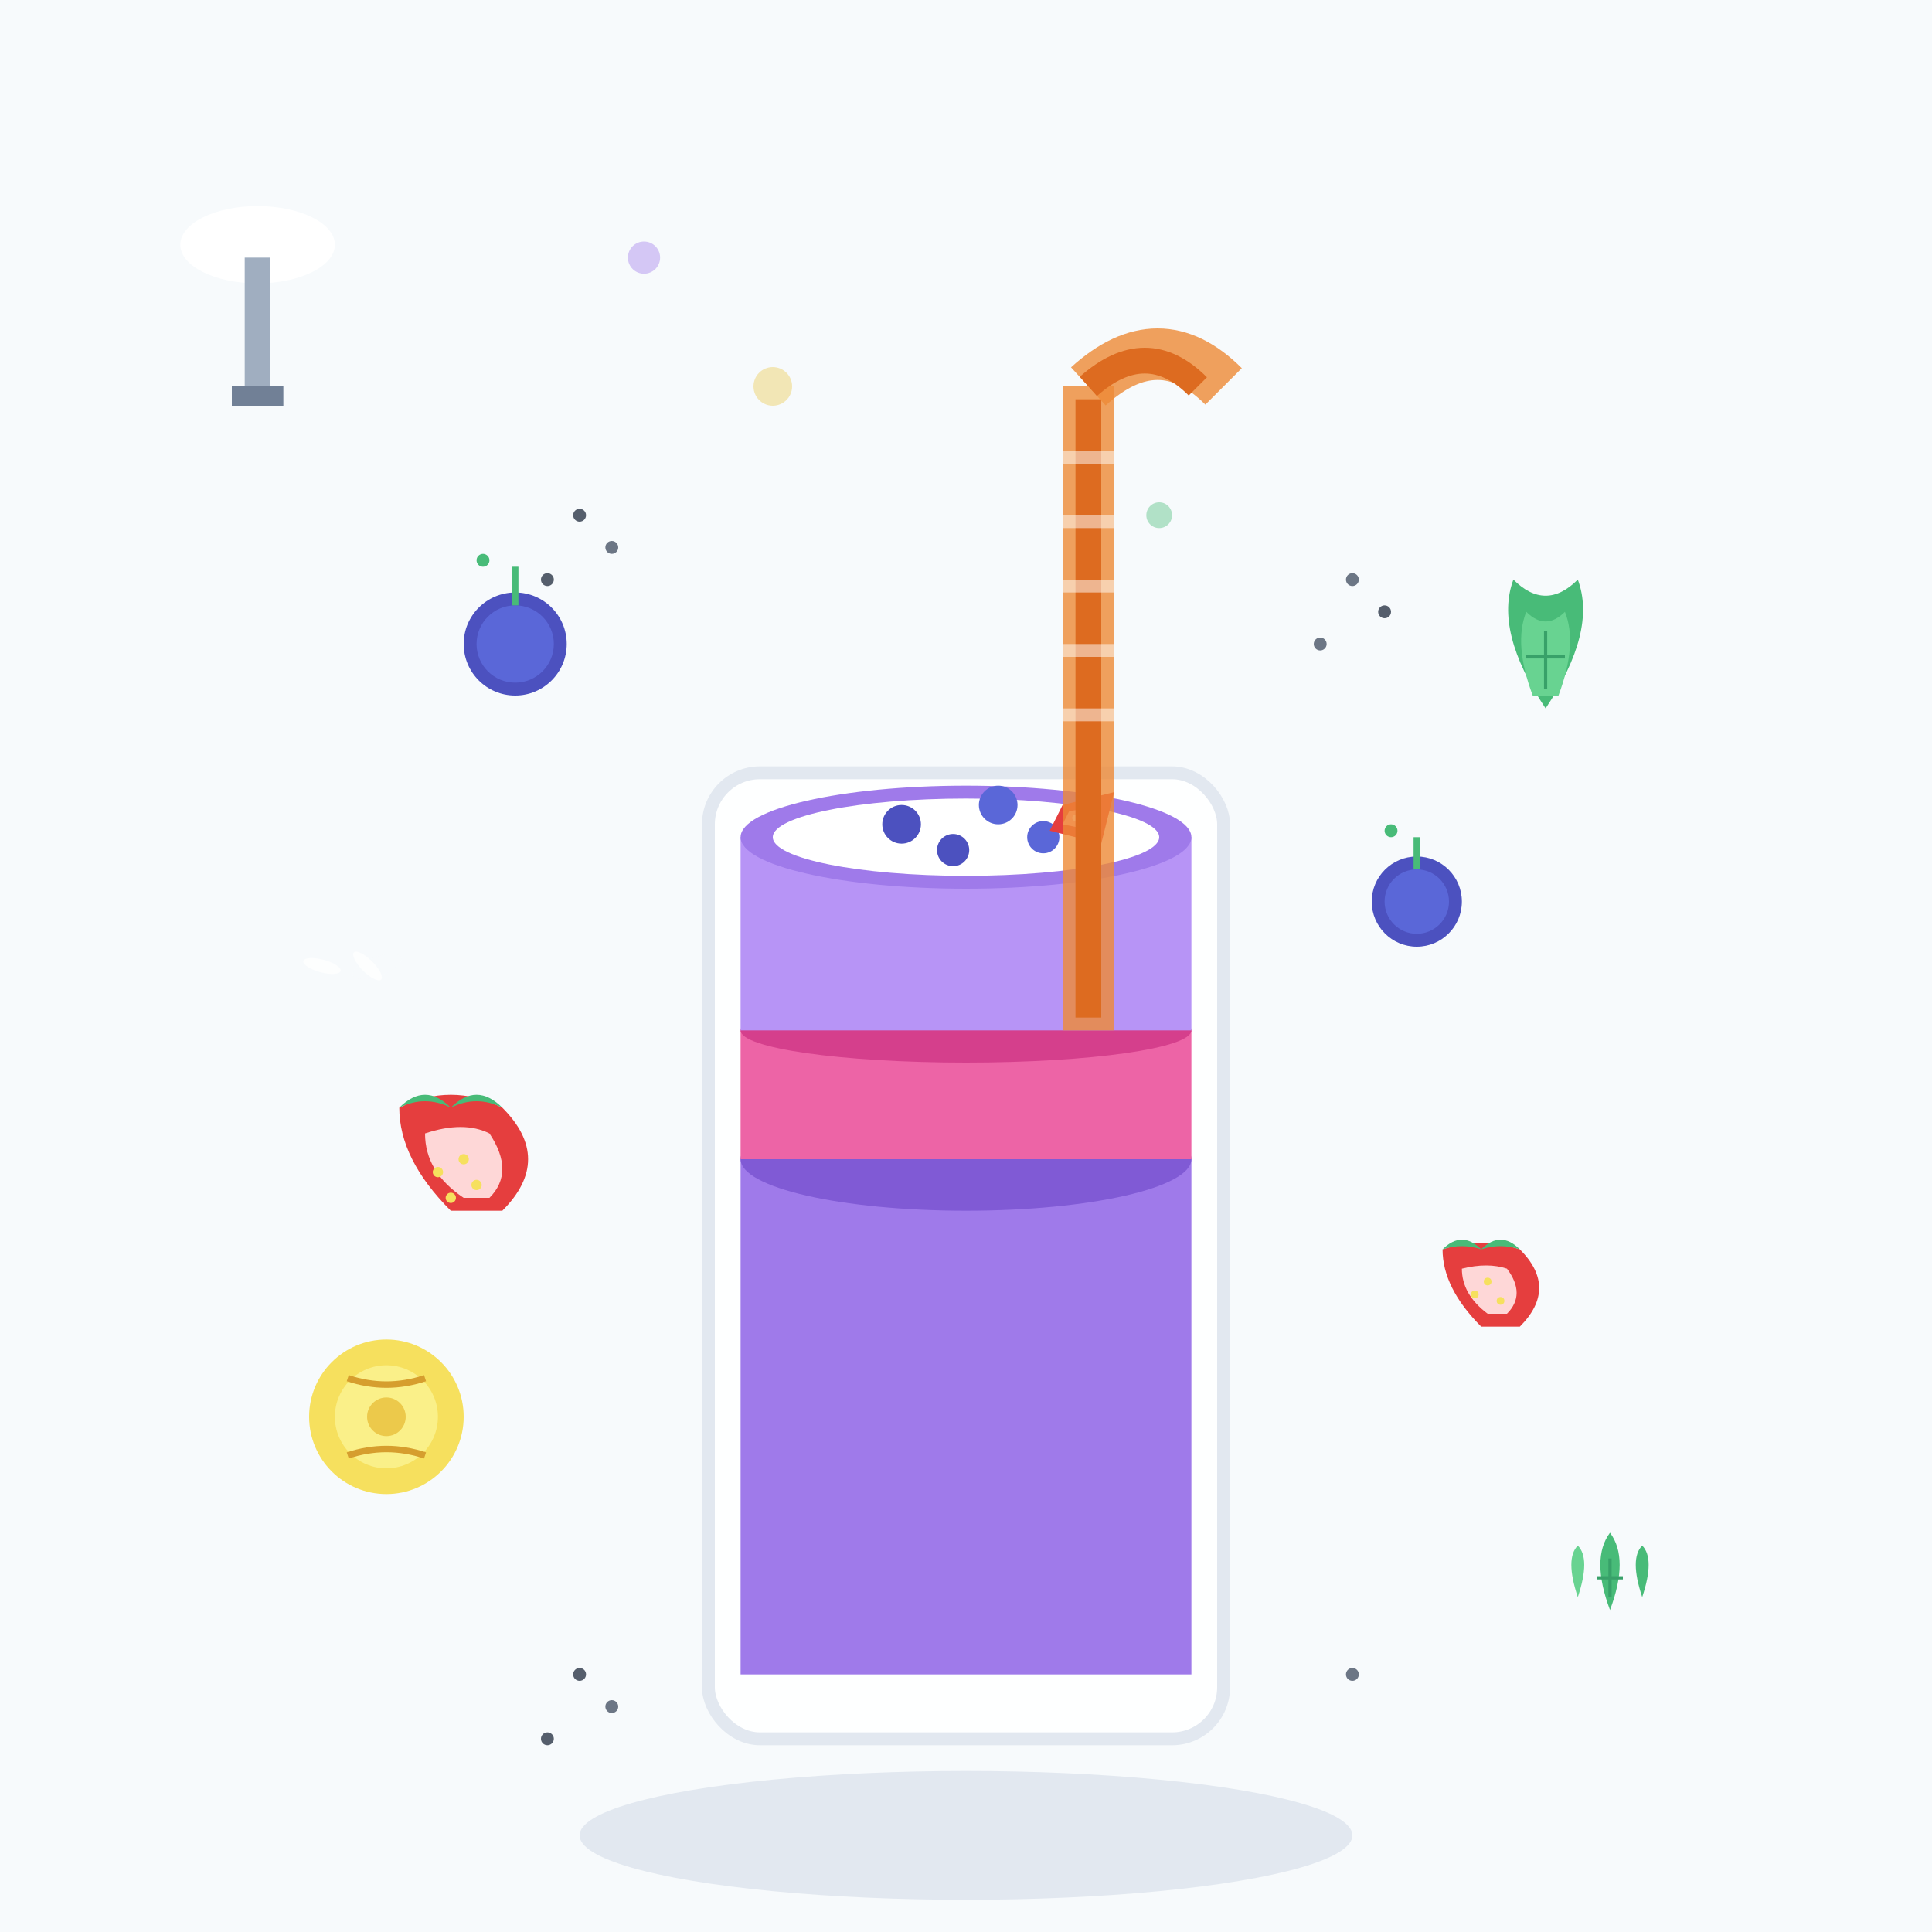 <svg width="300" height="300" viewBox="0 0 300 300" fill="none" xmlns="http://www.w3.org/2000/svg">
  <!-- Background -->
  <rect width="300" height="300" fill="#f7fafc"/>
  
  <!-- Shadow under glass -->
  <ellipse cx="150" cy="285" rx="60" ry="10" fill="#e2e8f0"/>
  
  <!-- Glass -->
  <rect x="110" y="120" width="80" height="150" rx="8" fill="rgba(255,255,255,0.9)" stroke="#e2e8f0" stroke-width="2"/>
  <rect x="115" y="125" width="70" height="140" rx="6" fill="rgba(255,255,255,0.1)"/>
  
  <!-- Smoothie base (purple) -->
  <rect x="115" y="180" width="70" height="80" fill="#9f7aea"/>
  <ellipse cx="150" cy="180" rx="35" ry="8" fill="#805ad5"/>
  
  <!-- Smoothie middle layer (pink) -->
  <rect x="115" y="160" width="70" height="20" fill="#ed64a6"/>
  <ellipse cx="150" cy="160" rx="35" ry="5" fill="#d53f8c"/>
  
  <!-- Smoothie top layer (light purple) -->
  <rect x="115" y="130" width="70" height="30" fill="#b794f6"/>
  <ellipse cx="150" cy="130" rx="35" ry="8" fill="#9f7aea"/>
  
  <!-- Foam/cream on top -->
  <ellipse cx="150" cy="130" rx="30" ry="6" fill="#ffffff"/>
  
  <!-- Blueberries on top -->
  <circle cx="140" cy="128" r="3" fill="#4c51bf"/>
  <circle cx="155" cy="125" r="3" fill="#5a67d8"/>
  <circle cx="148" cy="132" r="2.5" fill="#4c51bf"/>
  <circle cx="162" cy="130" r="2.5" fill="#5a67d8"/>
  
  <!-- Strawberry slice -->
  <g transform="translate(165, 125)">
    <path d="M0 0 L8 -2 L6 6 L-2 4 Z" fill="#e53e3e"/>
    <path d="M1 1 L6 0 L5 4 L0 3 Z" fill="#feb2b2"/>
    <circle cx="2" cy="2" r="0.5" fill="#ffffff"/>
    <circle cx="4" cy="1" r="0.5" fill="#ffffff"/>
    <circle cx="3" cy="3" r="0.5" fill="#ffffff"/>
  </g>
  
  <!-- Straw -->
  <rect x="165" y="60" width="8" height="100" fill="#ed8936" opacity="0.8"/>
  <rect x="167" y="62" width="4" height="96" fill="#dd6b20"/>
  <!-- Straw stripes -->
  <rect x="165" y="70" width="8" height="2" fill="#ffffff" opacity="0.5"/>
  <rect x="165" y="80" width="8" height="2" fill="#ffffff" opacity="0.5"/>
  <rect x="165" y="90" width="8" height="2" fill="#ffffff" opacity="0.5"/>
  <rect x="165" y="100" width="8" height="2" fill="#ffffff" opacity="0.5"/>
  <rect x="165" y="110" width="8" height="2" fill="#ffffff" opacity="0.5"/>
  
  <!-- Straw bend -->
  <path d="M169 60 Q180 50 190 60" stroke="#ed8936" stroke-width="8" fill="none" opacity="0.8"/>
  <path d="M169 60 Q178 52 186 60" stroke="#dd6b20" stroke-width="4" fill="none"/>
  
  <!-- Floating ingredients around the glass -->
  
  <!-- Blueberries -->
  <circle cx="80" cy="100" r="8" fill="#4c51bf"/>
  <circle cx="80" cy="100" r="6" fill="#5a67d8"/>
  <path d="M80 94 L80 88" stroke="#48bb78" stroke-width="1"/>
  <circle cx="75" cy="87" r="1" fill="#48bb78"/>
  
  <circle cx="220" cy="140" r="7" fill="#4c51bf"/>
  <circle cx="220" cy="140" r="5" fill="#5a67d8"/>
  <path d="M220 135 L220 130" stroke="#48bb78" stroke-width="1"/>
  <circle cx="216" cy="129" r="1" fill="#48bb78"/>
  
  <!-- Strawberries -->
  <g transform="translate(70, 180)">
    <path d="M0 8 Q-8 0 -8 -8 Q0 -12 8 -8 Q16 0 8 8 Z" fill="#e53e3e"/>
    <path d="M2 6 Q-4 2 -4 -4 Q2 -6 6 -4 Q10 2 6 6 Z" fill="#fed7d7"/>
    <!-- Seeds -->
    <circle cx="-2" cy="2" r="0.8" fill="#f6e05e"/>
    <circle cx="2" cy="0" r="0.8" fill="#f6e05e"/>
    <circle cx="4" cy="4" r="0.8" fill="#f6e05e"/>
    <circle cx="0" cy="6" r="0.8" fill="#f6e05e"/>
    <!-- Leaves -->
    <path d="M0 -8 Q-4 -12 -8 -8 Q-4 -10 0 -8 Q4 -10 8 -8 Q4 -12 0 -8" fill="#48bb78"/>
  </g>
  
  <g transform="translate(230, 200)">
    <path d="M0 6 Q-6 0 -6 -6 Q0 -8 6 -6 Q12 0 6 6 Z" fill="#e53e3e"/>
    <path d="M1 4 Q-3 1 -3 -3 Q1 -4 4 -3 Q7 1 4 4 Z" fill="#fed7d7"/>
    <!-- Seeds -->
    <circle cx="-1" cy="1" r="0.6" fill="#f6e05e"/>
    <circle cx="1" cy="-1" r="0.6" fill="#f6e05e"/>
    <circle cx="3" cy="2" r="0.6" fill="#f6e05e"/>
    <!-- Leaves -->
    <path d="M0 -6 Q-3 -9 -6 -6 Q-3 -7 0 -6 Q3 -7 6 -6 Q3 -9 0 -6" fill="#48bb78"/>
  </g>
  
  <!-- Banana slices -->
  <g transform="translate(60, 220)">
    <circle cx="0" cy="0" r="12" fill="#f6e05e"/>
    <circle cx="0" cy="0" r="8" fill="#faf089"/>
    <circle cx="0" cy="0" r="3" fill="#ecc94b"/>
    <path d="M-6 -6 Q0 -4 6 -6" stroke="#d69e2e" stroke-width="1" fill="none"/>
    <path d="M-6 6 Q0 4 6 6" stroke="#d69e2e" stroke-width="1" fill="none"/>
  </g>
  
  <!-- Spinach leaves -->
  <g transform="translate(240, 110)">
    <path d="M0 0 Q-8 -12 -5 -20 Q0 -15 5 -20 Q8 -12 0 0" fill="#48bb78"/>
    <path d="M-2 -2 Q-5 -10 -3 -15 Q0 -12 3 -15 Q5 -10 2 -2" fill="#68d391"/>
    <path d="M0 -3 L0 -12 M-3 -8 L3 -8" stroke="#38a169" stroke-width="0.5"/>
  </g>
  
  <!-- Chia seeds scattered -->
  <g opacity="0.8">
    <circle cx="90" cy="80" r="1" fill="#2d3748"/>
    <circle cx="95" cy="85" r="1" fill="#4a5568"/>
    <circle cx="85" cy="90" r="1" fill="#2d3748"/>
    <circle cx="210" cy="90" r="1" fill="#4a5568"/>
    <circle cx="215" cy="95" r="1" fill="#2d3748"/>
    <circle cx="205" cy="100" r="1" fill="#4a5568"/>
    <circle cx="90" cy="260" r="1" fill="#2d3748"/>
    <circle cx="95" cy="265" r="1" fill="#4a5568"/>
    <circle cx="85" cy="270" r="1" fill="#2d3748"/>
    <circle cx="210" cy="260" r="1" fill="#4a5568"/>
  </g>
  
  <!-- Coconut flakes -->
  <g transform="translate(50, 150)" opacity="0.7">
    <ellipse cx="0" cy="0" rx="3" ry="1" fill="#ffffff" transform="rotate(15)"/>
    <ellipse cx="8" cy="3" rx="4" ry="1.5" fill="#f7fafc" transform="rotate(-20)"/>
    <ellipse cx="5" cy="-5" rx="3" ry="1" fill="#ffffff" transform="rotate(45)"/>
  </g>
  
  <!-- Mint leaves -->
  <g transform="translate(250, 250)">
    <path d="M0 0 Q-3 -8 0 -12 Q3 -8 0 0" fill="#48bb78"/>
    <path d="M-5 -2 Q-7 -8 -5 -10 Q-3 -8 -5 -2" fill="#68d391"/>
    <path d="M5 -2 Q7 -8 5 -10 Q3 -8 5 -2" fill="#48bb78"/>
    <path d="M0 -2 L0 -8 M-2 -5 L2 -5" stroke="#38a169" stroke-width="0.5"/>
  </g>
  
  <!-- Protein powder scoop -->
  <g transform="translate(40, 40)">
    <ellipse cx="0" cy="0" rx="15" ry="8" fill="#f7fafc"/>
    <ellipse cx="0" cy="-2" rx="12" ry="6" fill="#ffffff"/>
    <rect x="-2" y="0" width="4" height="20" fill="#a0aec0"/>
    <rect x="-4" y="20" width="8" height="3" fill="#718096"/>
  </g>
  
  <!-- Vitamin bubbles -->
  <g opacity="0.4">
    <circle cx="120" cy="60" r="3" fill="#ecc94b"/>
    <circle cx="180" cy="80" r="2" fill="#48bb78"/>
    <circle cx="200" cy="50" fill="#ed8936"/>
    <circle cx="100" cy="40" r="2.5" fill="#9f7aea"/>
  </g>
</svg>

